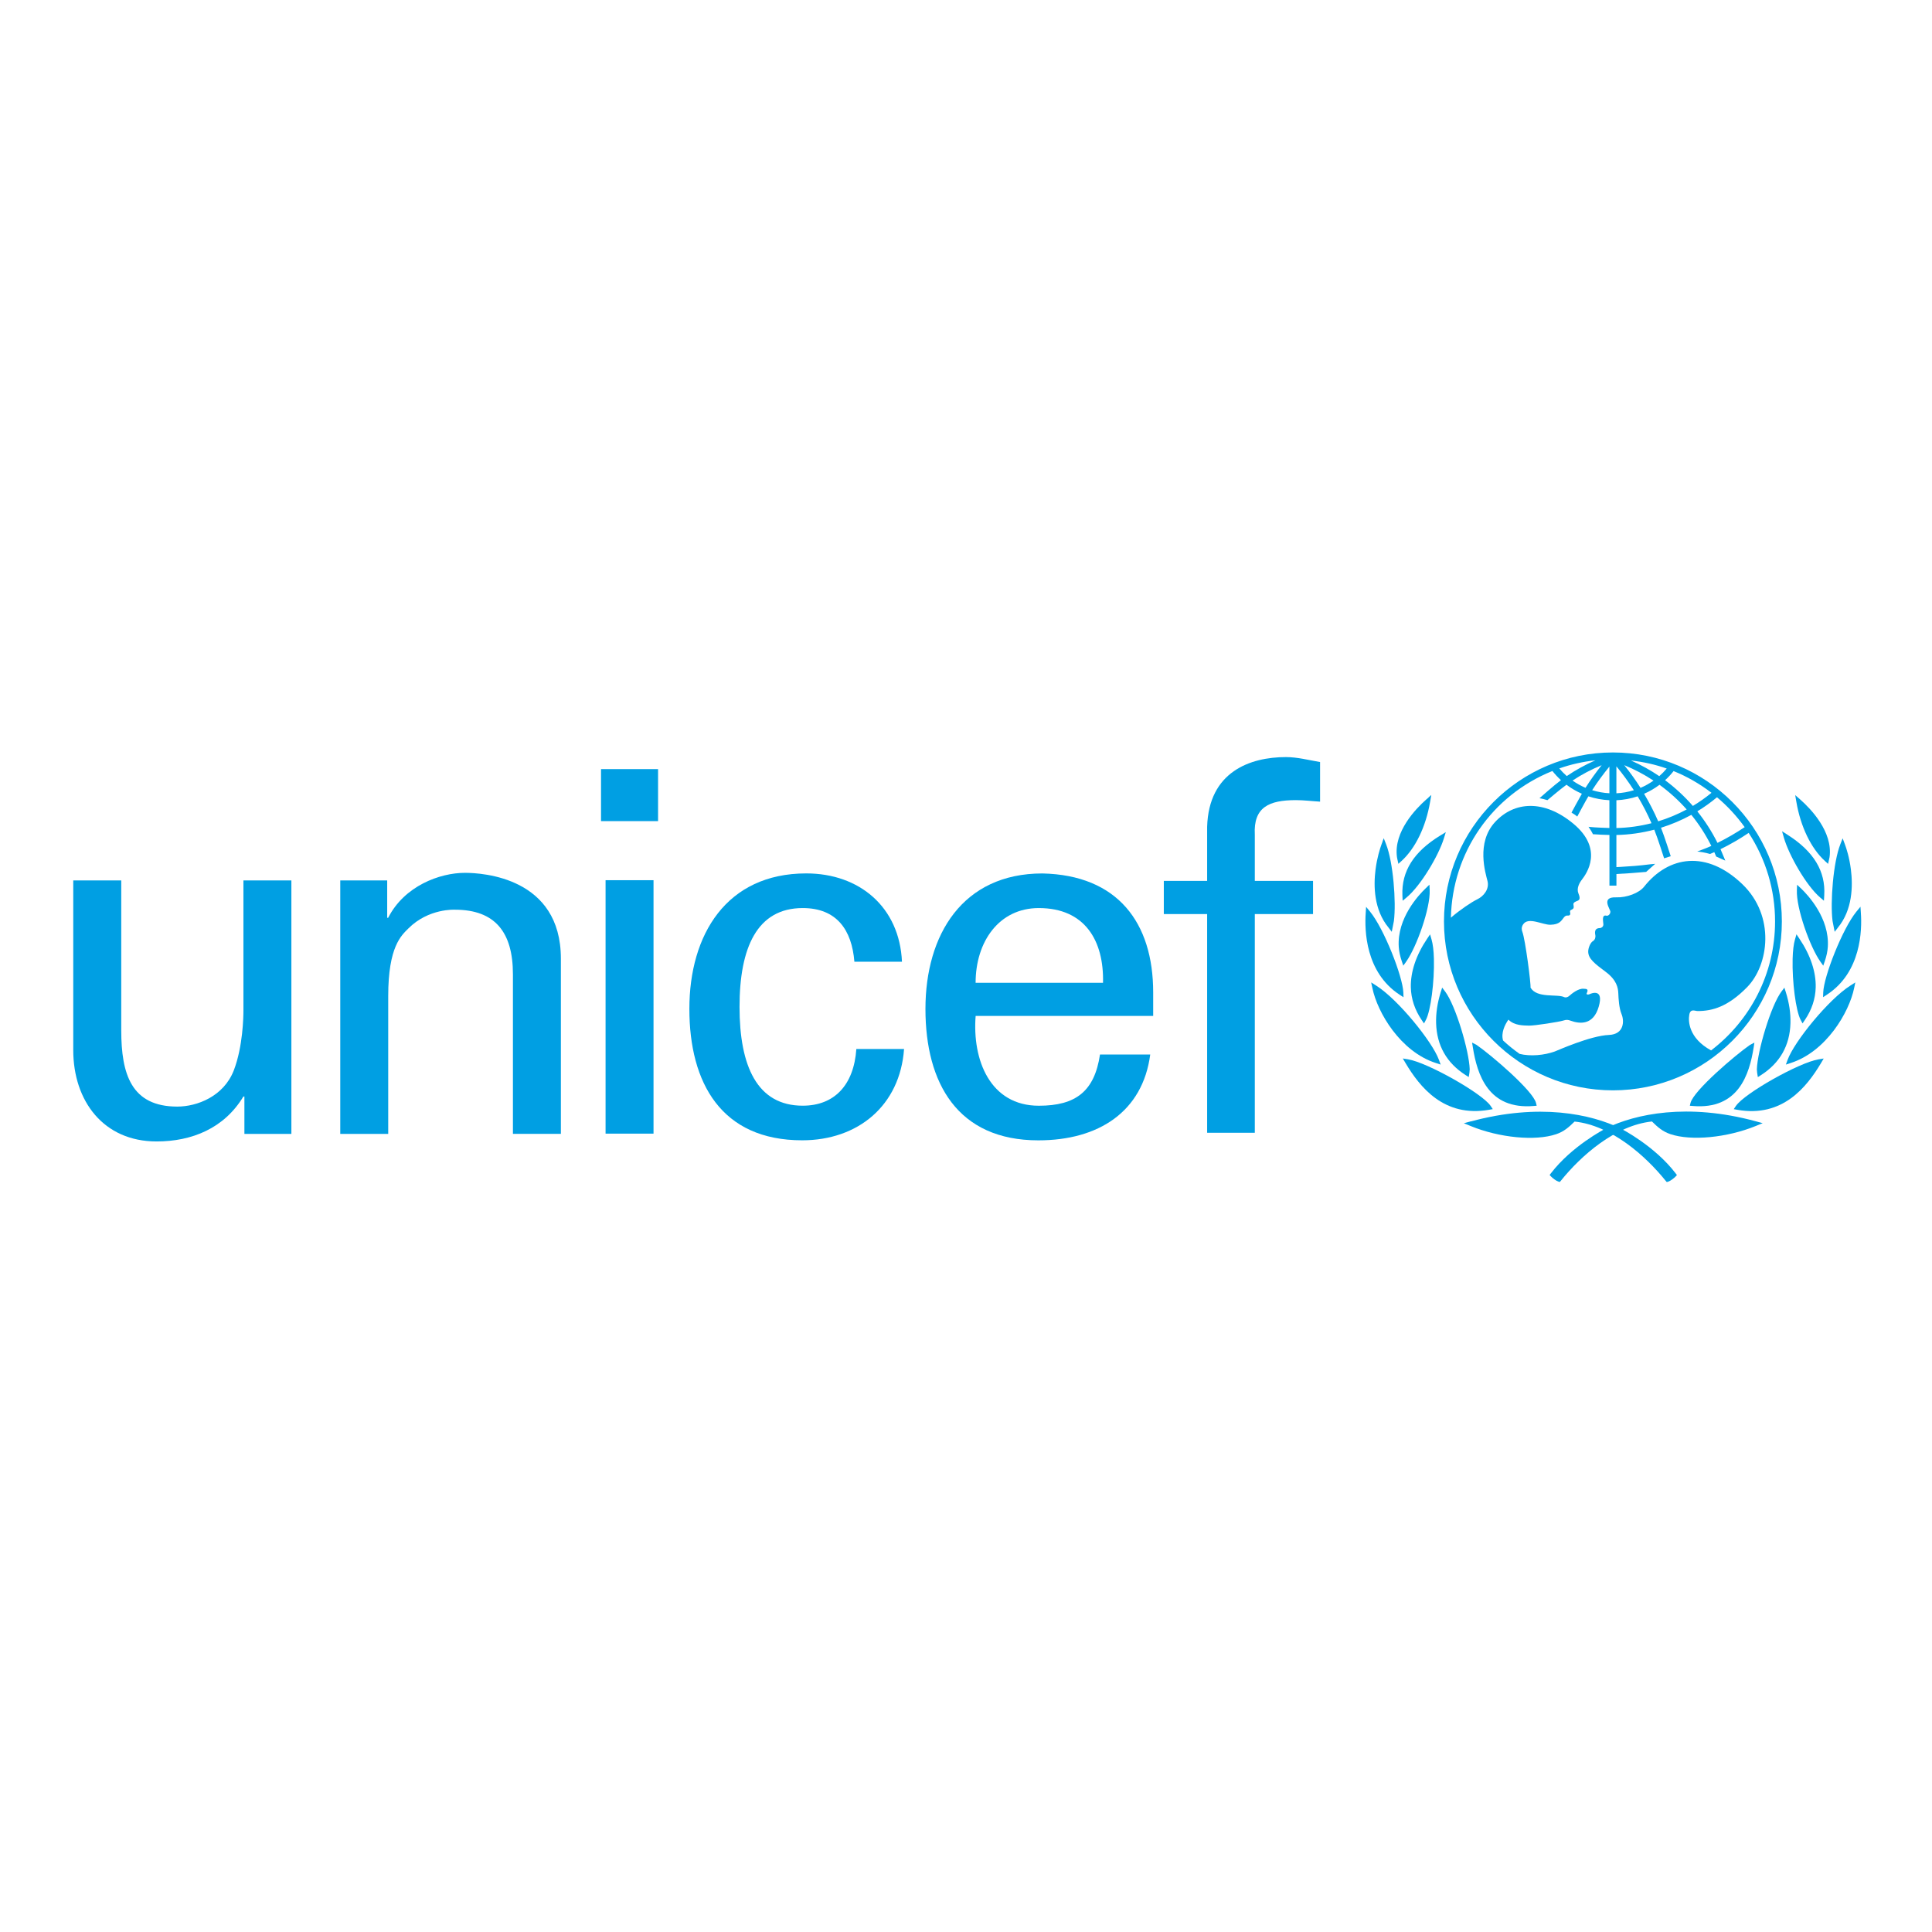 <svg width="760" height="760" viewBox="0 0 760 760" fill="none" xmlns="http://www.w3.org/2000/svg">
<g clip-path="url(#clip0_6701_21047)">
<path d="M634.481 296C597.832 296 568.023 325.808 568.023 362.457C568.023 399.106 597.848 428.914 634.481 428.914C671.113 428.914 700.938 399.106 700.938 362.457C700.938 325.808 671.13 296 634.481 296ZM686.323 325.374C682.911 327.659 679.322 329.736 675.62 331.57C673.431 327.176 670.759 323.008 667.685 319.161C670.421 317.503 673.013 315.636 675.427 313.624C679.547 317.085 683.201 321.044 686.323 325.39V325.374ZM658.35 303.323C663.661 305.464 668.651 308.345 673.254 311.87C670.969 313.753 668.506 315.491 665.931 317.036C662.663 313.286 658.994 309.89 655.002 306.913C656.225 305.802 657.352 304.595 658.366 303.307L658.35 303.323ZM663.5 318.421C659.927 320.336 656.161 321.913 652.298 323.088C650.689 319.386 648.822 315.749 646.745 312.256C648.886 311.323 650.93 310.132 652.813 308.715C656.708 311.548 660.297 314.815 663.5 318.421ZM655.646 302.325C654.745 303.388 653.763 304.402 652.717 305.319C649.192 302.921 645.458 300.861 641.563 299.155C646.407 299.686 651.123 300.732 655.646 302.325ZM650.447 307.074C648.838 308.2 647.132 309.166 645.345 309.922C643.414 306.88 641.257 303.887 638.939 300.99C642.963 302.647 646.826 304.675 650.447 307.074V307.074ZM635.849 301.456C638.295 304.418 640.597 307.556 642.721 310.856C640.484 311.548 638.183 311.95 635.849 312.063V301.456V301.456ZM635.849 314.799C638.698 314.67 641.514 314.155 644.218 313.254C646.23 316.634 648.065 320.175 649.658 323.829C645.136 324.988 640.484 325.631 635.849 325.728V314.799ZM633.096 301.569V312.047C630.795 311.934 628.525 311.516 626.32 310.84C628.364 307.653 630.65 304.547 633.096 301.553V301.569ZM623.697 309.906C621.894 309.134 620.188 308.168 618.595 307.057C622.184 304.675 626.031 302.647 630.055 301.006C627.785 303.854 625.644 306.816 623.697 309.906V309.906ZM627.544 299.106C623.616 300.829 619.85 302.889 616.325 305.287C615.247 304.337 614.281 303.339 613.38 302.277C617.935 300.684 622.683 299.621 627.544 299.09V299.106ZM673.077 413.189C664.225 408.345 664.064 401.617 664.53 399.138C664.997 396.627 666.736 397.722 667.83 397.722C673.64 397.722 679.757 396 687.289 388.306C695.787 379.631 698.459 360.381 685.406 347.827C671.339 334.291 656.386 336.657 646.745 348.808C644.766 351.303 639.937 353.138 635.768 352.993C629.588 352.768 633.483 357.629 633.483 358.643C633.483 359.657 632.549 360.365 631.986 360.22C629.877 359.624 630.73 362.731 630.73 363.664C630.73 364.598 629.861 365.081 629.395 365.081C626.803 365.081 627.511 367.431 627.592 368.058C627.672 368.686 627.447 369.764 626.562 370.247C625.741 370.714 624.759 372.758 624.759 374.319C624.759 377.136 627.351 379.1 631.664 382.319C635.978 385.538 636.525 388.596 636.605 390.801C636.686 392.99 636.895 396.531 637.861 398.881C639.036 401.697 638.875 406.88 632.919 407.122C625.628 407.411 612.672 413.238 611.577 413.64C607.473 415.105 602.033 415.636 597.784 414.574C595.498 412.964 593.309 411.194 591.265 409.294C590.412 406.365 591.893 403.21 593.373 401.102C595.804 403.532 599.409 403.371 601.453 403.452C603.497 403.532 613.46 401.955 614.861 401.488C616.277 401.021 616.905 401.182 617.758 401.488C621.556 402.872 626.787 403.291 628.896 396C631.02 388.709 625.998 390.737 625.371 391.058C624.743 391.38 623.874 391.284 624.196 390.672C625.129 388.821 623.729 389.03 622.94 388.95C620.912 388.741 618.241 390.914 617.371 391.702C616.502 392.491 615.649 392.41 615.327 392.25C612.623 390.898 604.576 392.845 602.065 388.483C602.306 387.308 600.021 369.571 598.846 366.513C598.588 365.869 598.379 364.791 599.168 363.616C601.212 360.542 606.845 363.858 609.919 363.777C613.589 363.68 614.168 362.151 615.182 360.912C616.148 359.705 616.856 360.381 617.388 360.043C618.064 359.608 617.42 358.755 617.661 358.272C617.903 357.806 618.176 358.031 618.788 357.484C619.416 356.937 618.707 355.762 619.029 355.295C619.931 353.927 622.393 355.021 620.912 351.448C620.108 349.501 621.234 347.36 622.329 345.96C624.099 343.674 630.972 334.017 618.884 323.99C607.344 314.429 595.659 315.202 588.126 323.362C580.594 331.522 584.36 343.449 585.149 346.587C585.937 349.726 583.668 352.575 581.061 353.798C579 354.78 574.301 357.918 570.744 360.993C571.323 335.385 586.855 312.884 610.676 303.291C611.69 304.563 612.816 305.77 614.04 306.896C611.384 308.844 605.59 314.011 605.59 314.011C605.59 314.011 606.378 314.123 607.119 314.316C607.634 314.445 608.712 314.767 608.712 314.767C608.712 314.767 613.814 310.421 616.213 308.699C618.08 310.116 620.108 311.29 622.264 312.24C621.106 314.204 618.192 319.66 618.192 319.66C618.192 319.66 618.884 320.062 619.48 320.465C620.075 320.867 620.446 321.221 620.446 321.221C620.446 321.221 623.616 315.25 624.824 313.254C627.495 314.139 630.28 314.654 633.096 314.783V325.712C631.519 325.664 627.528 325.519 625.886 325.342L624.872 325.245L625.451 326.098C625.886 326.726 626.208 327.354 626.514 327.933L626.626 328.174H626.9C628.075 328.287 631.744 328.432 633.113 328.448V348.374H635.865V343.819C639.921 343.626 643.285 343.336 647.357 342.998H647.534L651.107 339.811L649.16 339.988C644.846 340.552 641.064 340.809 637.635 341.002C637.635 341.002 636.477 341.067 635.849 341.099V328.464C640.854 328.368 645.86 327.659 650.753 326.372C652.089 329.671 654.616 337.638 654.616 337.638L657.223 336.818C657.223 336.818 654.712 328.899 653.393 325.615C657.529 324.328 661.537 322.622 665.335 320.545C668.377 324.295 671.017 328.4 673.19 332.762C671.226 333.679 667.653 334.95 667.653 334.95C670.518 335.256 672.691 335.932 672.691 335.932C672.691 335.932 673.705 335.498 674.365 335.208C674.622 335.771 675.105 336.946 675.105 336.946L678.678 338.54L678.276 337.542C678.276 337.542 677.085 334.709 676.811 334.049C680.61 332.182 684.328 330.041 687.885 327.643C694.661 338.009 698.266 350.048 698.266 362.489C698.266 383.156 688.384 401.569 673.077 413.222V413.189Z" fill="#009FE3"/>
<path d="M562.002 313.672L560.956 314.589C557.061 318.034 548.16 327.143 549.528 337.139C549.528 337.171 549.657 337.831 549.657 337.831L550.092 339.81L551.347 338.668C556.803 333.678 560.892 325.228 562.565 315.458L563.032 312.722L561.986 313.64L562.002 313.672Z" fill="#009FE3"/>
<path d="M543.91 330.942L543.46 332.15C542.848 333.824 541.721 337.316 541.11 341.984C540.257 348.583 540.466 357.902 546.196 364.871L546.824 365.692L547.484 366.545L548.321 362.312C549.286 354.812 548.031 339.135 545.262 332.117L544.329 329.735L543.878 330.942H543.91Z" fill="#009FE3"/>
<path d="M537.313 357.933L537.232 359.173C536.765 365.885 537.103 382.463 550.527 391.267L552.104 392.297L552.04 390.414C551.798 384.12 544.459 365.353 538.954 358.626L537.393 356.726L537.313 357.95V357.933Z" fill="#009FE3"/>
<path d="M539.632 387.597L539.874 388.723C541.837 398.252 550.867 413.671 564.821 418.161L566.72 418.773L566.028 416.89C563.421 409.76 549.981 393.166 541.338 387.693L539.391 386.454L539.616 387.581L539.632 387.597Z" fill="#009FE3"/>
<path d="M567.651 328.013L566.54 328.689C556.159 335.03 551.298 342.708 551.668 352.172L551.765 354.328L553.278 353.073C558.895 348.421 565.912 336.543 567.989 329.799L568.745 327.337L567.651 328.013V328.013Z" fill="#009FE3"/>
<path d="M561.535 348.759L560.763 349.499C558.107 352.042 549.496 361.184 550.236 372.516C550.349 374.254 550.751 376.121 551.411 378.068L552.023 379.871L553.133 378.326C557.254 372.548 562.694 357.273 562.404 350.175L562.308 348.019L561.519 348.759H561.535Z" fill="#009FE3"/>
<path d="M561.972 368.412L561.393 369.281C557.047 375.719 554.842 382.335 554.987 388.419C555.1 392.925 556.532 397.239 559.252 401.246L560.17 402.598L560.926 401.166C562.793 397.657 564.29 386.213 564.065 377.184C563.984 373.997 563.663 371.358 563.131 369.555L562.552 367.559L561.972 368.428V368.412Z" fill="#009FE3"/>
<path d="M567.024 389.432L566.734 390.334C565.43 394.518 564.818 398.607 564.931 402.469C565.173 411.257 569.068 418.13 576.504 422.894L577.759 423.683L578.033 421.993L578.145 420.641C577.936 413.495 572.625 395.516 568.456 390.012L567.313 388.499L567.024 389.4V389.432Z" fill="#009FE3"/>
<path d="M552.375 417.294L552.906 418.195C558.492 427.562 567.988 439.666 585.741 436.56L587.222 436.302L586.385 435.047C583.069 430.122 561.517 417.954 553.904 416.714L551.828 416.376L552.359 417.278L552.375 417.294Z" fill="#009FE3"/>
<path d="M578.628 441.098L575.844 441.854L578.516 442.949C589.814 447.584 603.946 448.936 612.155 446.168C615.245 445.122 617.112 443.432 619.398 441.195C633.851 442.691 647.355 454.698 655.242 464.517L655.676 464.999L656.288 464.806C657.173 464.517 658.541 463.438 659.104 462.843L659.668 462.247L659.169 461.587C650.96 450.836 638.068 444.172 637.505 443.915C625.916 438.249 605.459 433.855 578.644 441.13L578.628 441.098Z" fill="#009FE3"/>
<path d="M579.243 411.079L579.388 412.029C581.078 422.652 585.407 436.607 603.354 435.061L604.496 434.965L604.223 433.854C603 429.01 586.55 414.975 580.804 411.015L579.082 410.13L579.227 411.079H579.243Z" fill="#009FE3"/>
<path d="M706.184 312.74L706.65 315.476C708.324 325.23 712.412 333.696 717.869 338.686L719.124 339.828L719.559 337.849C719.559 337.849 719.687 337.173 719.704 337.156C721.072 327.161 712.171 318.051 708.276 314.607L707.23 313.69L706.184 312.772V312.74Z" fill="#009FE3"/>
<path d="M724.87 329.736L723.937 332.118C721.168 339.119 719.929 354.812 720.879 362.313L721.715 366.546L722.375 365.693C722.375 365.693 723.019 364.856 723.003 364.872C728.733 357.903 728.926 348.567 728.089 341.984C727.494 337.317 726.367 333.824 725.739 332.15L725.289 330.943L724.838 329.736H724.87Z" fill="#009FE3"/>
<path d="M731.843 356.696L730.282 358.595C724.778 365.323 717.438 384.09 717.213 390.383L717.148 392.266L718.726 391.236C732.149 382.448 732.503 365.87 732.02 359.142L731.94 357.903L731.86 356.68L731.843 356.696Z" fill="#009FE3"/>
<path d="M729.845 386.456L727.898 387.695C719.255 393.168 705.815 409.762 703.208 416.892L702.516 418.775L704.415 418.163C718.369 413.673 727.399 398.254 729.362 388.725L729.604 387.599L729.829 386.472L729.845 386.456Z" fill="#009FE3"/>
<path d="M701.02 327.017L701.728 329.495C703.659 336.271 710.451 348.295 715.988 353.043L717.485 354.33L717.614 352.173C718.177 342.709 713.461 334.935 703.208 328.401L702.13 327.709L701.036 327.017H701.02Z" fill="#009FE3"/>
<path d="M706.927 348.021L706.847 350.177C706.557 357.275 711.998 372.534 716.118 378.328L717.228 379.873L717.84 378.07C718.5 376.123 718.902 374.256 719.015 372.517C719.755 361.186 711.161 352.044 708.489 349.501L707.7 348.761L706.911 348.021H706.927Z" fill="#009FE3"/>
<path d="M706.688 367.544L706.108 369.54C705.577 371.343 705.255 373.983 705.175 377.169C704.95 386.215 706.446 397.643 708.313 401.151L709.07 402.584L709.987 401.232C712.707 397.224 714.14 392.911 714.253 388.404C714.397 382.32 712.192 375.705 707.847 369.267L707.267 368.397L706.688 367.528V367.544Z" fill="#009FE3"/>
<path d="M701.938 388.517L700.795 390.03C696.642 395.518 691.315 413.513 691.105 420.659C691.105 420.659 691.202 421.979 691.218 422.011L691.492 423.701L692.747 422.912C700.183 418.148 704.078 411.275 704.32 402.487C704.432 398.608 703.821 394.536 702.517 390.351L702.227 389.45L701.938 388.549V388.517Z" fill="#009FE3"/>
<path d="M717.405 416.394L715.329 416.732C707.716 417.971 686.164 430.123 682.849 435.065L682.012 436.32L683.492 436.577C701.246 439.684 710.726 427.58 716.327 418.213L716.858 417.311L717.389 416.41L717.405 416.394Z" fill="#009FE3"/>
<path d="M631.745 443.884C631.182 444.141 618.306 450.821 610.081 461.556L609.582 462.216L610.145 462.812C610.709 463.423 612.077 464.485 612.962 464.775L613.574 464.968L613.992 464.485C621.879 454.667 635.399 442.66 649.836 441.163C652.122 443.401 653.989 445.091 657.079 446.137C665.272 448.905 679.419 447.537 690.718 442.918L693.39 441.823L690.605 441.067C663.775 433.792 643.334 438.202 631.745 443.851V443.884Z" fill="#009FE3"/>
<path d="M690.153 410.132L688.43 411.017C682.684 414.976 666.235 429.012 665.012 433.856L664.738 434.967L665.881 435.063C683.843 436.608 688.157 422.654 689.847 412.031L689.992 411.081L690.137 410.132H690.153Z" fill="#009FE3"/>
<path d="M236.43 302.551H258.866V323.008H236.43V302.551ZM238.216 445.944V346.25H257.08V445.944H238.216Z" fill="#009FE3"/>
<path d="M95.757 346.329H114.62V446.039H96.143V431.344H95.74C88.192 443.85 75.477 449.017 61.586 449.017C40.727 449.017 28.816 433.131 28.816 413.076V346.329H47.696V405.318C47.696 422.588 51.672 435.304 69.747 435.304C77.488 435.304 88.015 431.328 91.99 421.011C95.563 411.676 95.757 399.958 95.757 397.576V346.329Z" fill="#009FE3"/>
<path d="M152.297 361.025H152.699C159.057 348.519 172.963 343.352 182.894 343.352C189.847 343.352 220.637 345.139 220.637 377.104V446.024H201.773V383.268C201.773 366.787 194.82 357.854 178.934 357.854C178.934 357.854 168.601 357.258 160.666 365.209C157.882 367.994 152.715 372.356 152.715 391.831V446.056H133.852V346.33H152.313V361.025H152.297Z" fill="#009FE3"/>
<path d="M336.092 378.31C335.094 365.869 329.187 357.21 315.763 357.21C297.817 357.21 290.912 372.774 290.912 396.08C290.912 419.385 297.833 434.95 315.763 434.95C328.189 434.95 335.883 426.886 336.864 412.658H355.631C354.038 434.95 337.476 448.566 315.57 448.566C283.798 448.566 271.18 426.081 271.18 396.868C271.18 367.655 285.762 343.577 317.164 343.577C338.088 343.577 353.861 356.823 354.811 378.327H336.092V378.31Z" fill="#009FE3"/>
<path d="M383.796 399.622C382.412 416.989 389.51 434.967 408.647 434.967C423.245 434.967 430.552 429.253 432.709 414.816H452.474C449.496 437.349 432.13 448.583 408.47 448.583C376.698 448.583 364.047 426.098 364.047 396.886C364.047 367.673 378.677 343.594 410.047 343.594C439.646 344.222 453.633 362.941 453.633 390.383V399.638H383.812L383.796 399.622ZM433.9 386.617C434.303 370.039 426.786 357.211 408.631 357.211C393.018 357.211 383.78 370.393 383.78 386.617H433.884H433.9Z" fill="#009FE3"/>
<path d="M474.861 445.605V359.576H457.816V346.523H474.861V325.245C475.473 303.532 491.842 297.819 505.845 297.819C510.367 297.819 514.729 298.994 519.284 299.766V315.346C516.097 315.169 512.959 314.751 509.788 314.751C499.165 314.751 493.017 317.535 493.612 328.367V346.523H516.516V359.576H493.612V445.605H474.861V445.605Z" fill="#009FE3"/>
</g>
<defs>
<clipPath id="clip0_6701_21047">
<rect width="703.297" height="169" fill="white" transform="translate(28.832 296)"/>
</clipPath>
</defs>
</svg>
